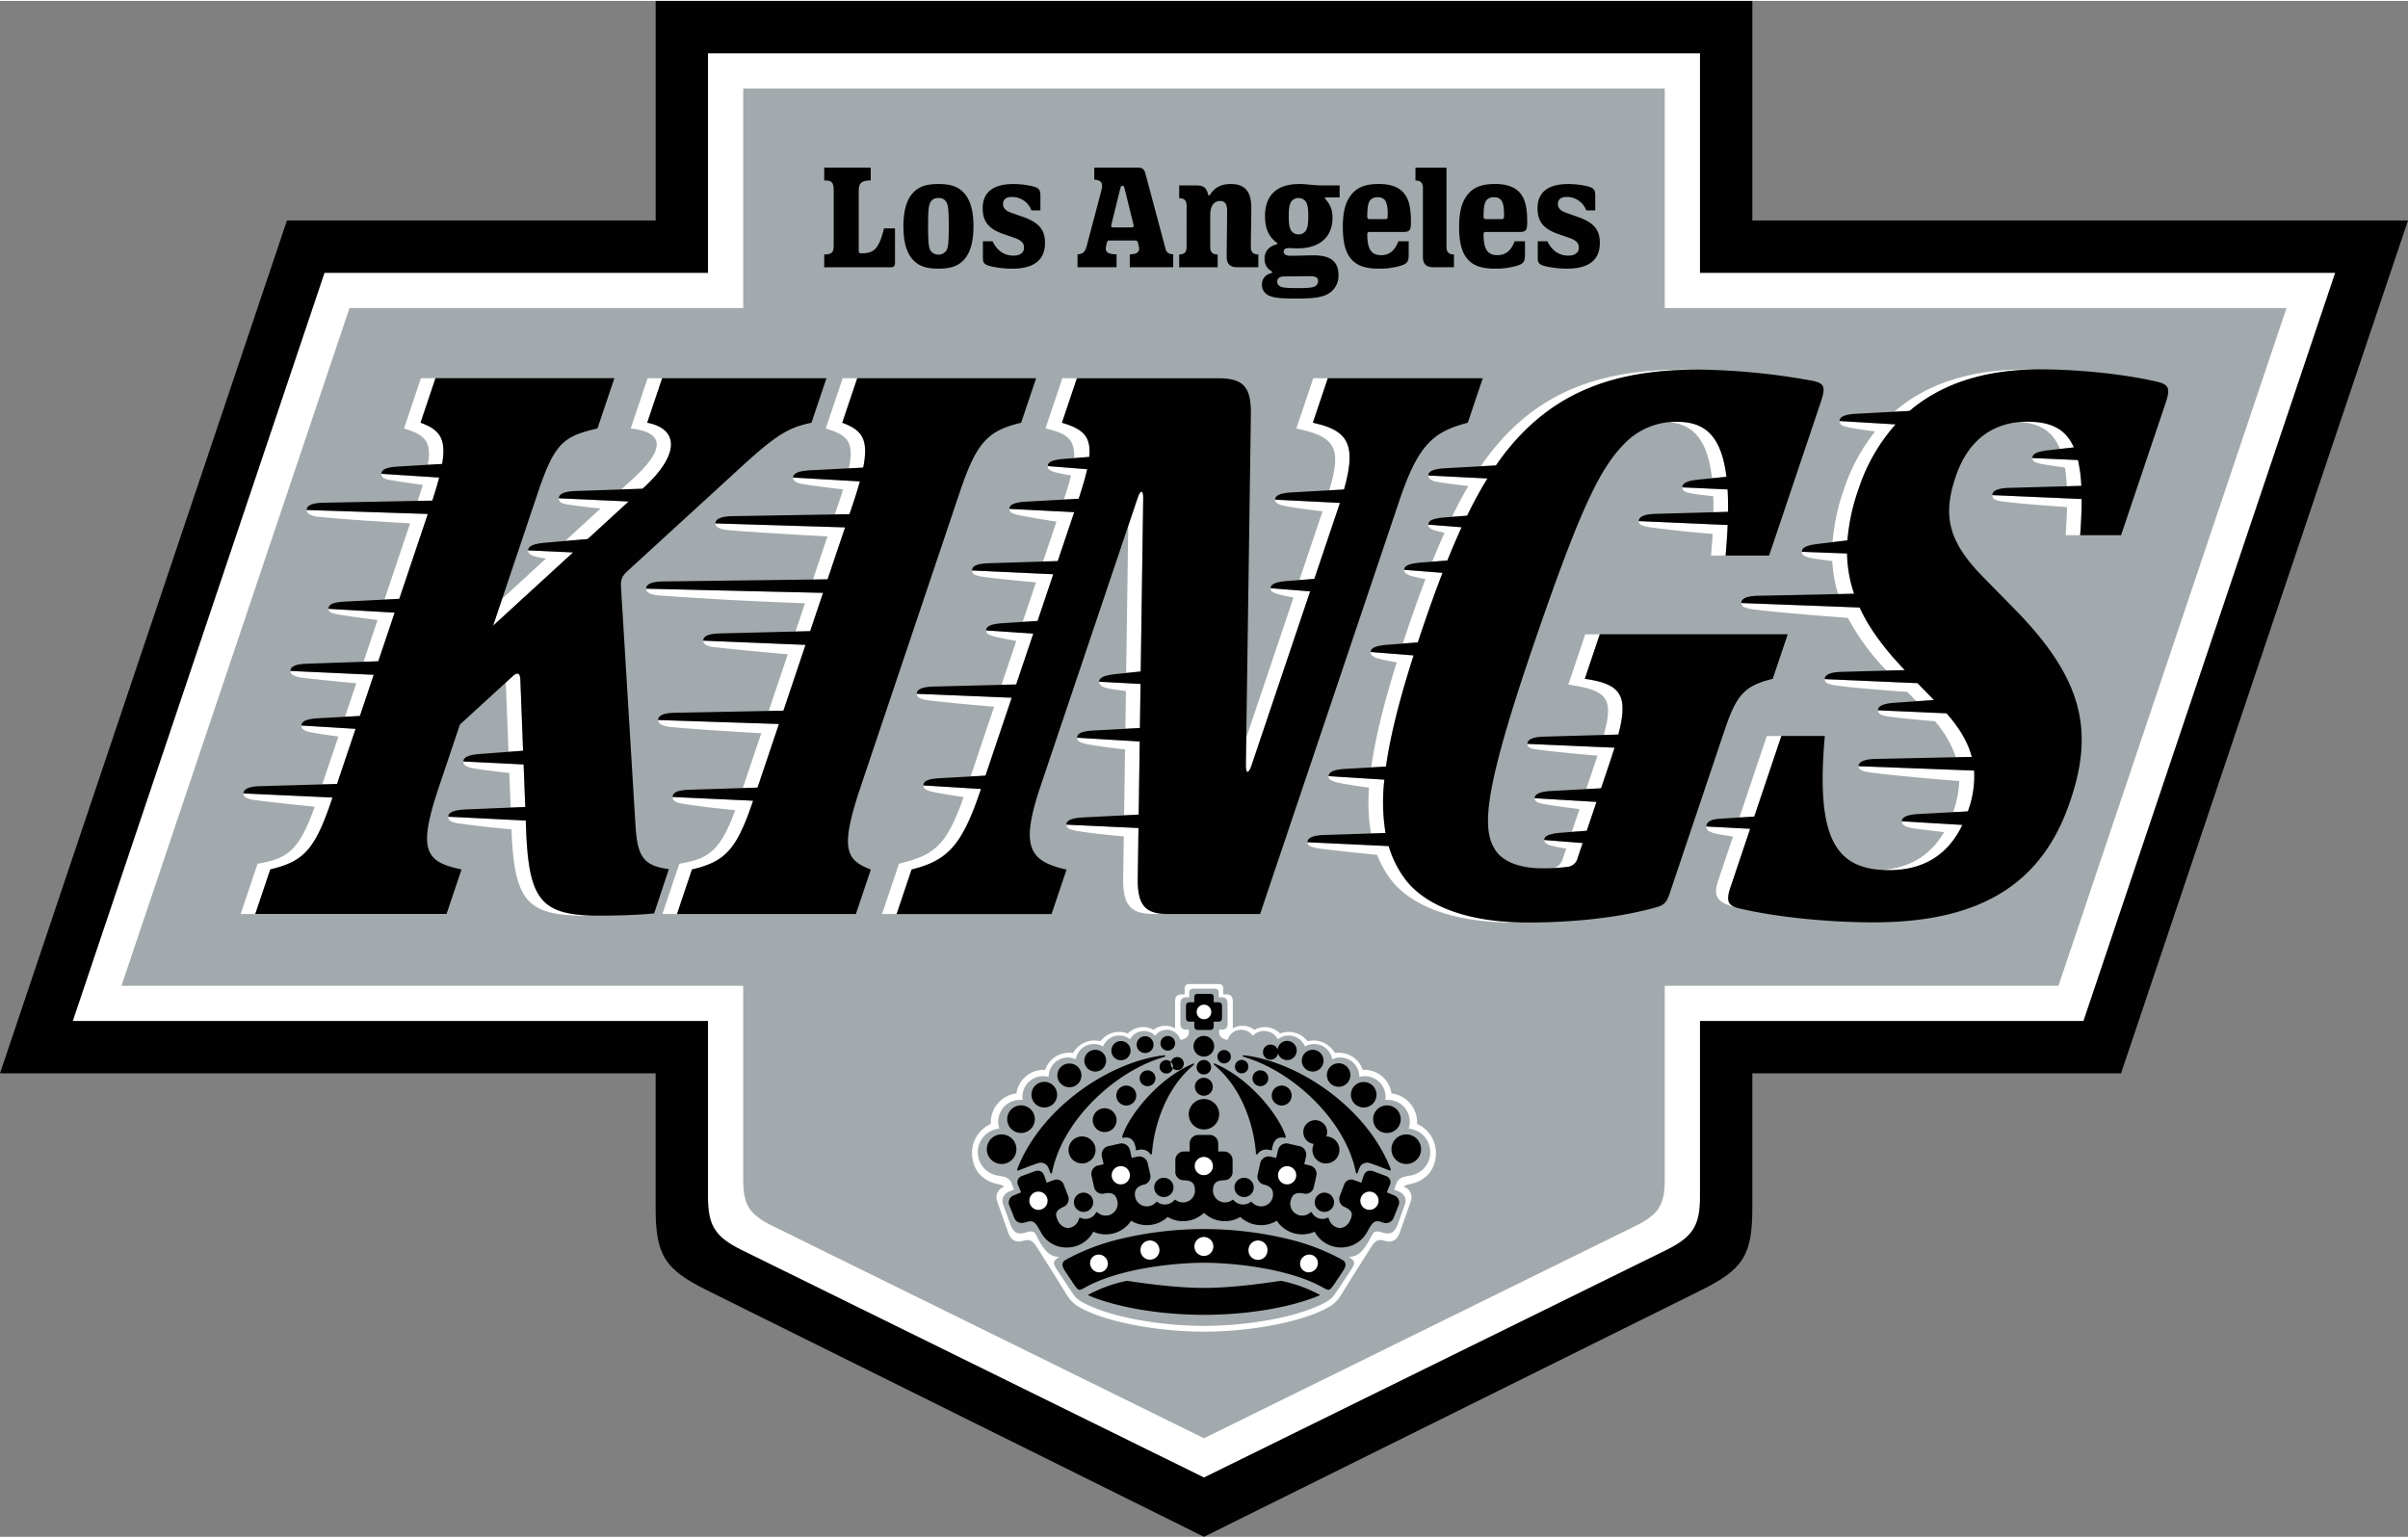 <svg xmlns="http://www.w3.org/2000/svg" width="395.695" height="252.72" viewBox="0 0 960 612.404"><rect x="0" y="0" width="960" height="612.404" fill="#808080" stroke="none"/><path fill="#010101" d="M698.603 427.611v53.452c0 18.829-3.325 24.543-20.498 33.064l-198.117 98.277-198.108-98.277c-17.173-8.513-20.499-14.235-20.499-33.064v-53.451H0L114.4 87.546h146.99V0h437.22v87.545H960L845.6 427.611z"/><path fill="#fff" d="m479.994 588.751 184.4-90.746c10.933-5.382 13.338-10.168 13.338-21.426v-69.845h152.875L930.956 108.43H677.732V20.885H282.257v87.545H129.382L29.032 406.734h253.225v69.845c0 11.258 2.405 16.053 13.338 21.426z"/><path fill="#a2aaad" d="m479.994 573.108 172.283-84.784c9.193-4.523 11.413-8.544 11.413-18.348v-77.277h156.965l90.907-270.235H663.69V34.919H296.298v87.545H139.333L48.425 392.699h247.873v77.277c0 9.803 2.211 13.817 11.413 18.348z"/><path fill="#fff" d="M485.803 392.012a1.626 1.626 0 0 1 1.871 1.77v2.35h1.4c1.794 0 2.42 1.23 2.42 2.8v10.755a7.598 7.598 0 0 1 8.575.603 8.438 8.438 0 0 1 10.269 1.462 9.354 9.354 0 0 1 10.918 3.062 9.764 9.764 0 0 1 10.903 4.693 10.076 10.076 0 0 1 11.119 6.727 10.92 10.92 0 0 1 11.466 9.38 11.624 11.624 0 0 1 10.2 12.178 12.556 12.556 0 0 1 7.508 11.599c0 5.776-3.21 10.686-9.759 12.263-1.46.34-2.405.402-2.984 1.206a4.401 4.401 0 0 1 2.845 5.389c-.301 1.005-4.43 12.627-4.43 12.627-.983 2.93-2.862 4.392-5.854 3.573-2.83-.782-3.781-.394-5.784 2.682-1.53 2.35-2.683 4.269-3.874 6.101-3.517 5.452-6.665 10.779-8.443 13.494a13.176 13.176 0 0 1-4.995 4.383c-9.906 5.53-30.218 9.495-49.185 9.495s-39.28-3.959-49.185-9.495a13.159 13.159 0 0 1-4.995-4.383c-1.778-2.715-4.918-8.034-8.444-13.494-1.19-1.84-2.335-3.75-3.874-6.1-2.003-3.077-2.96-3.465-5.791-2.683-2.985.819-4.864-.642-5.846-3.573 0 0-4.128-11.622-4.43-12.627a4.397 4.397 0 0 1 2.845-5.389c-.58-.804-1.523-.858-2.992-1.206-6.542-1.577-9.758-6.487-9.758-12.263a12.556 12.556 0 0 1 7.508-11.599 11.635 11.635 0 0 1 10.198-12.178 10.928 10.928 0 0 1 11.468-9.38 10.069 10.069 0 0 1 11.118-6.727 9.774 9.774 0 0 1 10.903-4.693 9.349 9.349 0 0 1 10.918-3.062 8.428 8.428 0 0 1 10.269-1.462 7.594 7.594 0 0 1 8.574-.603v-10.755c0-1.57.627-2.8 2.42-2.8h1.4v-2.35a1.626 1.626 0 0 1 1.872-1.77h11.637z"/><path fill="#a2aaad" fill-rule="evenodd" d="M561.603 449.654a8.725 8.725 0 0 0-8.289-11.466c-.34 0-.689.023-1.029.054a7.544 7.544 0 0 0 .101-1.268 8.243 8.243 0 0 0-8.242-8.235 8.09 8.09 0 0 0-2.228.31v-.132a7.603 7.603 0 0 0-7.597-7.609h-.011a7.595 7.595 0 0 0-3.186.696 7.327 7.327 0 0 0-10.887-5.111 6.967 6.967 0 0 0-10.763-2.883 6.274 6.274 0 0 0-10.037-1.377 5.644 5.644 0 0 0-10.036 1.67c-2.606-.526-3.379-1.632-3.379-3.38 0-.687.123-.765.789-.765h.525a1.969 1.969 0 0 0 2.073-1.878v-8.405c0-1.446-.58-2.591-2.227-2.591h-1.284v-1.786a1.498 1.498 0 0 0-1.724-1.632h-8.344a1.499 1.499 0 0 0-1.724 1.632v1.786h-1.283c-1.655 0-2.234 1.153-2.234 2.59v8.406a1.975 1.975 0 0 0 2.079 1.878h.518c.665 0 .797.078.797.766 0 1.747-.774 2.845-3.38 3.379a5.644 5.644 0 0 0-10.036-1.67 6.273 6.273 0 0 0-10.036 1.377 6.957 6.957 0 0 0-10.756 2.884 7.333 7.333 0 0 0-10.895 5.11 7.53 7.53 0 0 0-3.177-.696 7.61 7.61 0 0 0-7.617 7.609v.132a8.236 8.236 0 0 0-10.47 7.925 8.441 8.441 0 0 0 .094 1.268q-.508-.051-1.02-.054a8.733 8.733 0 0 0-8.739 8.73 8.39 8.39 0 0 0 .45 2.736 9.44 9.44 0 0 0-.821 18.69c2.482.441 4.771.626 5.707 3.1.255.673.58 1.477.943 2.506l-1.778.742c-2.56 1.067-3.28 3.24-2.475 5.304l2.637 7.339c.99 2.976 2.536 4.754 5.568 3.92 2.876-.79 3.873-1.044 4.863.796 2.915 5.8 5.165 8.776 9.294 8.738-2.868 1.855-2.768 2.412-.317 6.13l4.925 7.37c1.671 2.583 2.443 3.279 4.237 4.385 9.596 5.551 29.6 9.626 48.83 9.626s39.241-4.075 48.837-9.626c1.786-1.098 2.567-1.802 4.238-4.385l4.917-7.37c2.46-3.71 2.56-4.267-.317-6.13 4.13.038 6.379-2.939 9.301-8.738.983-1.84 1.988-1.585 4.857-.797 3.031.835 4.577-.943 5.574-3.92l2.637-7.338c.805-2.064.078-4.237-2.474-5.304l-1.778-.742c.363-1.029.688-1.833.936-2.506.934-2.474 3.232-2.66 5.713-3.1a9.44 9.44 0 0 0-.819-18.69"/><g fill="#010101"><path d="M476.13 406.997v2.026a1.302 1.302 0 0 0 1.3 1.299h5.141a1.29 1.29 0 0 0 1.291-1.3v-2.025h2.034a1.302 1.302 0 0 0 1.299-1.3v-5.142a1.294 1.294 0 0 0-1.299-1.29h-2.034v-2.034a1.188 1.188 0 0 0-1.29-1.291h-5.143a1.17 1.17 0 0 0-1.3 1.29v2.035h-2.025a1.294 1.294 0 0 0-1.299 1.29v5.142a1.297 1.297 0 0 0 1.299 1.3zM432.552 513.02c13.817-7.708 35.931-9.866 47.445-9.88 11.513.014 33.627 2.156 47.445 9.88 2.413 1.347 2.52 1.33 4.26-1.027l3.874-5.8q1.857-2.892-.386-4.198a86.665 86.665 0 0 0-20.244-7.965 143.405 143.405 0 0 0-69.883 0 87.018 87.018 0 0 0-20.244 7.965q-2.241 1.305-.386 4.199l3.873 5.799c1.733 2.358 1.84 2.38 4.26 1.027"/><path d="M477.722 452.167a3.431 3.431 0 0 0-3.434 3.428v3.184H472a3.424 3.424 0 0 0-3.425 3.423v4.619a3.297 3.297 0 0 0 3.084 3.409c4.393 0 4.733 2.095 4.733 4.423a4.727 4.727 0 0 1-4.733 4.423 4.97 4.97 0 0 1-2.96-.966.353.353 0 0 0-.535.077 4.936 4.936 0 0 1-3.765 1.725 4.88 4.88 0 0 1-3.015-1.03.355.355 0 0 0-.503.094 4.963 4.963 0 0 1-2.652 1.562 4.736 4.736 0 0 1-5.583-3.271c-.518-2.273-.232-4.477 3.65-5.351a3.312 3.312 0 0 0 2.265-4.005l-1.012-4.501a3.422 3.422 0 0 0-4.098-2.59l-2.274.51-.704-3.108a3.424 3.424 0 0 0-4.09-2.59l-4.508 1.013a3.432 3.432 0 0 0-2.59 4.098l.695 3.1-2.234.503a3.433 3.433 0 0 0-2.59 4.098l1.013 4.5a3.312 3.312 0 0 0 3.773 2.652c4.269-.967 5.08 1.006 5.583 3.27a4.776 4.776 0 0 1-7.972 4.2.368.368 0 0 0-.596.054 4.706 4.706 0 0 1-6.116 2.11.409.409 0 0 0-.642.31 5.006 5.006 0 0 1-3.054 3.456c-2.134.843-4.4-.502-5.351-2.566-1.105-2.397-1.476-4.022 2.443-5.684a3.442 3.442 0 0 0 1.585-4.253l-1.653-4.276a3.027 3.027 0 0 0-3.952-2.08l-2.954 1.083-.866-2.528c-.618-2.042-2.087-2.776-4.33-1.88l-4.77 1.779a2.596 2.596 0 0 0-1.384 3.65c.51 1.237.89 2.156 1.16 2.83l-2.846 1.167a3.038 3.038 0 0 0-1.794 4.144l1.918 4.825c.687 1.771 2.458 2.482 4.453 1.826 3.094-1.03 3.828-.302 5.931 3.495a11.42 11.42 0 0 0 10.624 6.525 11.793 11.793 0 0 0 10.5-6.301 12.1 12.1 0 0 0 15.086-4.362 12.112 12.112 0 0 0 14.553-1.515 12.097 12.097 0 0 0 14.49-1.639 12.097 12.097 0 0 0 14.49 1.639 12.096 12.096 0 0 0 14.544 1.516 12.102 12.102 0 0 0 15.086 4.361 11.906 11.906 0 0 0 21.125-.224c2.095-3.797 2.853-4.602 5.93-3.495a3.319 3.319 0 0 0 4.454-1.826l1.91-4.825a3.04 3.04 0 0 0-1.794-4.144l-2.845-1.167c.278-.666.657-1.585 1.16-2.83a2.59 2.59 0 0 0-1.384-3.65l-4.772-1.779c-2.235-.896-3.71-.162-4.322 1.88l-.866 2.528-2.96-1.083a3.008 3.008 0 0 0-3.945 2.08l-1.655 4.276a3.434 3.434 0 0 0 1.578 4.253c3.928 1.662 3.55 3.279 2.451 5.684-.959 2.064-3.224 3.41-5.359 2.566a5.026 5.026 0 0 1-3.054-3.456.403.403 0 0 0-.633-.31 4.714 4.714 0 0 1-6.125-2.11.36.36 0 0 0-.587-.054 4.833 4.833 0 0 1-4.33 1.152 4.776 4.776 0 0 1-3.65-5.351c.518-2.273 1.314-4.238 5.59-3.27a3.31 3.31 0 0 0 3.766-2.653l1.013-4.5a3.427 3.427 0 0 0-2.588-4.098h-.002l-2.235-.502.696-3.101a3.432 3.432 0 0 0-2.59-4.098l-4.508-1.013a3.43 3.43 0 0 0-4.091 2.59l-.696 3.109-2.273-.51a3.418 3.418 0 0 0-4.088 2.58l-.002.009-1.013 4.5a3.302 3.302 0 0 0 2.257 4.006c3.89.874 4.168 3.086 3.658 5.35a4.739 4.739 0 0 1-5.59 3.272 4.97 4.97 0 0 1-2.653-1.562.35.35 0 0 0-.495-.093 4.966 4.966 0 0 1-6.789-.696.355.355 0 0 0-.533-.077 5.047 5.047 0 0 1-2.962.966 4.783 4.783 0 0 1-4.732-4.423c0-2.258.348-4.423 4.732-4.423a3.304 3.304 0 0 0 3.093-3.41v-4.608a3.43 3.43 0 0 0-3.427-3.433h-2.295v-3.178a3.426 3.426 0 0 0-3.418-3.434h-4.538zm2.274 71.726c19.655 0 36.558-3.619 46.347-7.872a56.096 56.096 0 0 0-15.673-5.69c-8.166 1.213-19.973 2.83-30.682 2.83s-22.517-1.609-30.682-2.83a56.045 56.045 0 0 0-15.672 5.69c9.796 4.253 26.7 7.872 46.347 7.872m25.648-94.327a3.151 3.151 0 0 0-6.302.01v.029a3.151 3.151 0 0 0 6.302-.039zm-14.925-8.52a2.676 2.676 0 1 0-2.602 2.602 2.676 2.676 0 0 0 2.602-2.602zm6.989 3.959a2.676 2.676 0 1 0-5.35-.146q-.002.073 0 .146a2.676 2.676 0 0 0 5.35 0zm17.252 11.459a3.974 3.974 0 1 0-3.974 3.974 3.972 3.972 0 0 0 3.974-3.97zm9.393 9.82a4.755 4.755 0 1 0 .001 0z"/><path d="M533.998 458.16a5.385 5.385 0 1 0-5.38 5.382 5.38 5.38 0 0 0 5.38-5.382zm-17.035-39.712a3.826 3.826 0 1 0-7.651.123q0 .051.003.102a3.826 3.826 0 0 0 7.648-.225zm10.697 3.989a4.335 4.335 0 1 0-4.208 4.462 4.33 4.33 0 0 0 4.207-4.45v-.004m10.707 5.837a4.685 4.685 0 1 0 0 .003zm-41.027-12.657zm9.471.534a3.015 3.015 0 1 0 .01.001m41.96 19.924a5.115 5.115 0 0 0-10.229.06v.002a5.113 5.113 0 0 0 5.146 5.08h.003a5.101 5.101 0 0 0 5.08-5.122zm9.658 9.775a5.505 5.505 0 0 0-11.01.07 5.497 5.497 0 0 0 5.528 5.466h.008a5.502 5.502 0 0 0 5.474-5.53zm8.098 11.97a5.895 5.895 0 0 0-5.928-5.862h-.01a5.9 5.9 0 1 0 5.938 5.862zm-59.495.555c.488-3.959 1.988-5.637 5.12-5.072a.389.389 0 0 0 .41-.525c-2.275-7.648-13.408-22.285-27.118-28.54-.88-.403-1.407-.689-1.547-.519-.154.178.256.596.928 1.183 12.937 11.367 15.573 29.074 15.867 34.657a.391.391 0 0 0 .72.186s1.5-2.73 5.62-1.377"/><path d="M497.013 421.392c19.772 6.303 39.76 25.935 43.549 45.854a.371.371 0 0 0 .695.093 16.324 16.324 0 0 1 1.051-2.668 3.383 3.383 0 0 1 4.052-1.175c2.367.796 5.792 2.125 7.54 2.837.34.14.696-.108.556-.463-9.395-24.465-36.257-42.342-57.32-45.296-1.106-.155-1.747-.162-1.778.046-.03.247.317.355 1.655.773zm-44.073 36.992c4.122-1.352 5.621 1.377 5.621 1.377a.39.39 0 0 0 .72-.186c.286-5.582 2.923-23.289 15.866-34.656.673-.595 1.09-1.005.928-1.182-.139-.17-.665.116-1.547.518-13.709 6.255-24.844 20.892-27.117 28.54a.39.39 0 0 0 .41.525c3.132-.565 4.631 1.113 5.12 5.072m10.029-37c1.338-.408 1.693-.524 1.655-.772-.031-.216-.673-.21-1.778-.047-21.063 2.962-47.925 20.839-57.32 45.297-.139.347.217.595.557.463 1.748-.718 5.173-2.041 7.539-2.837a3.394 3.394 0 0 1 4.052 1.175 16.362 16.362 0 0 1 1.052 2.668.368.368 0 0 0 .695-.094c3.789-19.918 23.778-39.55 43.548-45.852zm23.088 22.533a6.07 6.07 0 1 0-6.07 6.07 6.07 6.07 0 0 0 6.07-6.07zm-3.223-18.759a2.89 2.89 0 1 0 0 .021v-.02zm.678 7.796a3.573 3.573 0 1 1 0-.001zm.55-16.145a4.121 4.121 0 1 0-4.122 4.121 4.12 4.12 0 0 0 4.122-4.121zm15.773 56.283a3.843 3.843 0 1 0-3.843 3.843 3.838 3.838 0 0 0 3.843-3.843zm32.005 5.922a3.843 3.843 0 1 0-3.843 3.843 3.838 3.838 0 0 0 3.843-3.843zm-71.686-5.922a3.843 3.843 0 1 0 3.843-3.843 3.84 3.84 0 0 0-3.843 3.843zm-32.013 5.922a3.843 3.843 0 1 0 3.843-3.843 3.838 3.838 0 0 0-3.843 3.843zm18.597-56.639a3.825 3.825 0 0 0 .328-7.643l-.103-.003a3.825 3.825 0 0 0-.225 7.646zm-10.207 4.516a4.324 4.324 0 0 0 4.453-4.191v-.015a4.314 4.314 0 0 0-4.17-4.453l-.036-.001a4.332 4.332 0 1 0-.259 8.66h.004"/><path d="M426.209 433.146a4.727 4.727 0 1 0 .278-9.449 4.727 4.727 0 1 0-.278 9.449zm39.334-14.591a2.915 2.915 0 0 0 .044-5.83h-.014a2.908 2.908 0 0 0-2.93 2.886v.014a2.908 2.908 0 0 0 2.886 2.93zm-9.04.975a3.347 3.347 0 0 0 3.372-3.322v-.01a3.352 3.352 0 1 0-3.374 3.324h.002m-40.207 21.712a5.115 5.115 0 0 0 .072-10.23h-.01a5.11 5.11 0 0 0-5.142 5.078v.01a5.102 5.102 0 0 0 5.062 5.142h.018zm-9.278 10.161a5.502 5.502 0 0 0 5.536-5.468v-.007a5.496 5.496 0 0 0-5.456-5.536h-.011a5.505 5.505 0 0 0-5.544 5.466v.009a5.509 5.509 0 0 0 5.475 5.536zm-7.7 12.364a5.899 5.899 0 1 0-.013 0h.012zm58.168-31.023a3.146 3.146 0 0 0 3.17-3.122v-.008a3.147 3.147 0 0 0-3.123-3.17l-.008-.001a3.147 3.147 0 0 0-3.17 3.124v.007a3.147 3.147 0 0 0 3.124 3.17h.007zm14.467-9.014a2.602 2.602 0 1 1 0-.001zm-6.987 3.958a2.676 2.676 0 1 0-2.675-2.677v.002a2.676 2.676 0 0 0 2.675 2.675zm-15.947 12.758a3.974 3.974 0 1 0-3.974-3.975 3.973 3.973 0 0 0 3.974 3.975zm-8.629 10.593a4.751 4.751 0 1 0-4.756-4.755 4.757 4.757 0 0 0 4.756 4.755zm-9.015 12.511a5.385 5.385 0 1 0-5.382-5.38 5.38 5.38 0 0 0 5.382 5.38z"/></g><path fill="#fff" d="M482.894 403.13a2.904 2.904 0 1 1-2.9-2.9 2.9 2.9 0 0 1 2.9 2.9zm-2.945 89.741a3.773 3.773 0 1 1-3.774 3.773 3.774 3.774 0 0 1 3.774-3.773zm-25.238 5.753a3.78 3.78 0 1 1 7.471-1.157q.013.083.022.167a3.77 3.77 0 0 1-3.238 4.236l-.009.001a3.774 3.774 0 0 1-4.244-3.236l-.002-.012zm-19.911 5.898a3.437 3.437 0 0 1 2.112-4.469 3.648 3.648 0 0 1 4.539 2.266 3.438 3.438 0 0 1-2.112 4.47 3.66 3.66 0 0 1-4.539-2.266zm62.978-6.889a3.78 3.78 0 1 1 7.493.99 3.78 3.78 0 1 1-7.493-.99zm20.755 4.679a3.666 3.666 0 0 1 4.539-2.266 3.43 3.43 0 0 1 2.11 4.47 3.654 3.654 0 0 1-4.538 2.265 3.435 3.435 0 0 1-2.11-4.47zm-38.6-41.367a3.63 3.63 0 1 1-3.634 3.633 3.635 3.635 0 0 1 3.634-3.633zm33.211 3.679a3.63 3.63 0 1 1-3.634 3.634 3.634 3.634 0 0 1 3.634-3.634zm32.83 10.153a3.63 3.63 0 1 1-3.635 3.634 3.635 3.635 0 0 1 3.635-3.634zm-95.508-6.525a3.635 3.635 0 1 1 0-.001zm-32.825 10.16a3.635 3.635 0 1 1 0-.001z"/><path fill="#010101" d="M374.133 73.008c-4.624 0-7.075.959-8.954 2.42-3.317 2.63-5.01 7.222-5.01 14.46s1.692 11.83 5.01 14.459c1.879 1.47 4.33 2.42 8.954 2.42s7.075-.959 8.946-2.42c3.317-2.629 5.011-7.222 5.011-14.46s-1.694-11.83-5.01-14.459c-1.88-1.469-4.33-2.42-8.947-2.42zm0 5.59a3.352 3.352 0 0 1 3.04 1.446c.788 1.214 1.073 2.884 1.073 9.843s-.278 8.637-1.074 9.843a3.925 3.925 0 0 1-6.086 0c-.788-1.213-1.075-2.884-1.075-9.843s.279-8.636 1.075-9.843a3.37 3.37 0 0 1 3.047-1.446zm-17.32 12.078v13.81c0 1.214-.45 1.716-1.709 1.716H328.59V101.1c3.155 0 3.78-.967 3.78-3.743V75.792c0-3.356-.594-4.199-3.78-4.199V66.49h18.542v5.103c-4.044 0-4.779 1.361-4.779 4.315v23.691c0 .743.248 1.044 1.067 1.044 5.12 0 6.967-1.817 9.024-9.959h4.36zm107.803 7.98-7.957-29.761c-.48-1.779-1.152-2.413-3.139-2.413h-17.259v4.794c2.893.17 3.612 1.377 2.792 4.454l-5.807 21.96c-.649 2.428-1.46 3.224-3.665 3.34v5.165h15.565v-5.165c-3.812 0-4.725-1.106-4.144-3.425l.285-1.191a.995.995 0 0 1 1.16-.881h10.068c.765 0 1.005.278 1.152.88l.317 1.269c.549 2.227-.324 3.348-3.58 3.348v5.165h17.328v-5.165c-1.887-.092-2.706-.727-3.131-2.373m-13.594-8.344h-7.051c-.875 0-1.091-.287-.875-1.16l3.612-14.614c.147-.58.402-.835.788-.835.387 0 .65.255.789.835l3.61 14.614c.218.882 0 1.16-.88 1.16m95.284-10.872c-.827.998-1.19 2.815-1.19 6.58 0 .727.263.99.965.99h6.202c.704 0 .936-.263.966-.99.132-3.185-.285-5.582-1.105-6.58a3.31 3.31 0 0 0-2.86-1.136 3.575 3.575 0 0 0-2.978 1.136zm4.322 21.937c3.264 0 5.437-1.74 6.882-5.536h4.114v5.543c0 2.56-.665 3.38-2.838 4.098a29.18 29.18 0 0 1-9.117 1.276c-4.902 0-8.064-1.02-10.291-3.123-2.769-2.614-4.006-6.828-4.006-13.586s1.37-10.794 4.168-13.678c2.026-2.088 4.956-3.38 10.222-3.38 4.593 0 7.717 1.238 9.658 3.325 2.304 2.475 3.1 6.086 3.1 11.862 0 3.301-.518 3.943-2.984 3.943h-13.446c-.711 0-.966.271-.966.99 0 6.263 1.87 8.258 5.512 8.258m42.033-21.929c-.827.998-1.191 2.815-1.191 6.58 0 .727.263.99.967.99h6.2c.712 0 .936-.263.967-.99.132-3.185-.294-5.582-1.106-6.58a3.333 3.333 0 0 0-2.868-1.136 3.584 3.584 0 0 0-2.977 1.136m4.323 21.937c3.263 0 5.443-1.74 6.881-5.536h4.121v5.543c0 2.56-.664 3.38-2.845 4.098a29.119 29.119 0 0 1-9.108 1.276c-4.91 0-8.073-1.02-10.292-3.123-2.768-2.614-4.013-6.828-4.013-13.586s1.368-10.794 4.175-13.678c2.026-2.088 4.949-3.38 10.223-3.38 4.585 0 7.708 1.238 9.649 3.325 2.304 2.475 3.1 6.086 3.1 11.862 0 3.301-.518 3.943-2.984 3.943h-13.446c-.712 0-.967.271-.967.99 0 6.263 1.871 8.258 5.513 8.258m-20.281-3.255c0 2.049.911 2.977 2.96 2.977v5.103h-8.203c-2.915 0-4.176-1.361-4.176-4.199V74.593c0-2.041-.904-2.977-2.96-2.977v-5.103h12.37v31.602zM414.782 83.532h-3.573a8.23 8.23 0 0 0-7.801-5.359c-2.514 0-3.519 1.168-3.519 2.722 0 1.755 1.02 2.791 3.41 3.634l4.376 1.532c6.495 2.272 8.939 5.102 8.939 10.438 0 6.967-4.647 10.268-13.083 10.268a39.542 39.542 0 0 1-8.343-.904c-2.845-.681-3.332-1.415-3.332-3.434v-6.58h3.835c1.817 3.626 4.492 5.707 8.381 5.707 2.838 0 4.176-1.307 4.176-3.209s-1.222-2.962-3.897-3.89l-4.26-1.477c-5.908-2.049-8.321-4.956-8.321-10.322 0-6.008 3.773-9.642 12.248-9.642a33.556 33.556 0 0 1 7.43.85c2.831.658 3.334 1.485 3.334 3.851zm221.189 0h-3.565a8.229 8.229 0 0 0-7.802-5.359c-2.52 0-3.518 1.168-3.518 2.722 0 1.755 1.021 2.791 3.41 3.634l4.377 1.532c6.495 2.272 8.938 5.102 8.938 10.438 0 6.967-4.647 10.268-13.083 10.268a39.597 39.597 0 0 1-8.35-.904c-2.846-.681-3.325-1.415-3.325-3.434v-6.58h3.835c1.817 3.626 4.492 5.707 8.382 5.707 2.837 0 4.167-1.307 4.167-3.209s-1.214-2.962-3.889-3.89l-4.26-1.477c-5.916-2.049-8.32-4.956-8.32-10.322 0-6.008 3.78-9.642 12.255-9.642a33.562 33.562 0 0 1 7.423.85c2.83.658 3.333 1.485 3.333 3.851v5.823zm-134.31 17.56v5.103h-8.436c-2.915 0-4.176-1.361-4.176-4.199 0-5.597.164-11.845.164-18.17 0-2.892-.921-4.037-2.77-4.037-2.403 0-3.95 1.817-3.95 5.614v12.712c0 2.05.904 2.977 2.961 2.977v5.103h-15.349v-5.103c2.058 0 2.962-.928 2.962-2.977V81.661c0-2.042-.904-2.977-2.962-2.977V73.58h6.805c2.954 0 4.083.944 4.733 3.588.123.518.463.565.765.1 1.794-2.79 4.284-4.26 8.29-4.26 5.62 0 8.149 3.023 8.149 9.325s-.162 10.183-.162 15.782c0 2.05.911 2.977 2.96 2.977m16.037-8.026a3.132 3.132 0 0 0 2.49-.951c1.021-1.045 1.4-2.629 1.4-6.286s-.379-5.235-1.4-6.28a3.738 3.738 0 0 0-4.98 0c-1.02 1.045-1.398 2.63-1.398 6.28s.378 5.241 1.398 6.286a3.134 3.134 0 0 0 2.49.95zm.178 21.441c4.67 0 6-.324 6.774-.967a2.23 2.23 0 0 0 .835-1.809c0-1.391-.92-1.964-2.954-1.964-3.556 0-7.036.093-10.369.093-2.026 0-2.954.765-2.954 2.072a2.015 2.015 0 0 0 .851 1.701c.796.58 1.856.866 6.897.866h.904l.017.008zm10.578-35.421a10.08 10.08 0 0 1 2.776 7.538c0 7.091-4.678 12.033-13.81 12.033-1.925 0-2.196-.093-3.696-.093-1.369 0-1.933.587-1.933 1.345 0 .966.642 1.708 2.791 1.708 3.333 0 5.792-.162 9.356-.162 7.013 0 9.689 2.915 9.689 7.802a8.202 8.202 0 0 1-2.76 6.564c-2.258 1.934-5.189 2.854-13.308 2.854h-1.948c-6.898 0-9.232-.657-10.748-1.833a4.48 4.48 0 0 1-1.756-3.765c0-2.174 1.269-3.905 3.86-4.6.409-.117.347-.441 0-.658a5.501 5.501 0 0 1-2.8-5.034c0-2.722 1.57-4.895 4.732-5.69.441-.11.448-.45.109-.704-3.179-2.36-4.671-5.645-4.671-10.562 0-8.19 4.57-12.82 13.67-12.82 3.279 0 5.344.571 9.635.571h6.449v4.779h-5.359c-.533 0-.673.34-.278.727z"/><path fill="#fff" d="M718.374 219.682c0 1.036.58 2.05 4.91 2.682 2.095.31 4.585.65 7.197.99a54.627 54.627 0 0 0 2.336 13.183l6.348-.139a52.229 52.229 0 0 1-2.798-16.043l-18.001-.673h.008zm-52.788-51.699c9.379.905 15.17 6.843 16.934 22.346l5.745-.58c-2.011-16.508-8.707-21.912-19.579-21.912-1.06 0-2.087.046-3.1.14m44.597 125.13h-5.806l-10.926 32.507 5.93-.371zm43.597-7.647c3.882.526 10.632 1.19 17.66 1.778a42.864 42.864 0 0 1 8.305 14.359l6.364-.14c-1.508-5.706-4.756-11.358-10.068-17.366l-27.349-1.213c0 1.19.75 1.994 5.089 2.59m7.514-121.953c12.357-10.539 28.957-16.153 49.827-16.532-1.206-.023-2.397-.03-3.564-.03-22.146 0-39.597 5.768-52.417 16.895zm47.035 4.276c-.967 0-1.919.046-2.854.116 7.794.595 12.921 3.71 15.774 10.747l5.544-.626c-3.271-7.423-9.24-10.237-18.465-10.237zm-114.113 72.312c0 1.09.804 2.018 5.165 2.56 7.902.974 22.81 2.272 37.331 3.347a92.72 92.72 0 0 0 15.449 21.04l7.222-.209c-8.095-8.443-14.15-16.547-18.008-24.952zm33.249 30.334c0 1.19.851 2.056 5.196 2.613 6.975.897 18.086 1.825 27.712 2.46l3.674 3.765 6.974-.487-6.573-6.727-36.99-1.617zm-334.581 38.451 10.461-31.067-37.841-1.563c0 1.253.82 2.165 5.165 2.684 6.217.727 15.92 1.67 25.648 2.498l-9.348 27.773 5.915-.332zM302 313.675l8.536-25.37-48.164-1.576c0 1.252 1.283 2.458 5.444 2.837 8.266.75 22.253 1.686 35.676 2.436l-7.353 21.859 5.869-.186zm209.498-76.634c1.275.271 2.69.564 4.175.866l-18.828 55.897-.155 10.694c-.061 3.795 1.052 3.865 2.312.116l23.306-69.197-15.744-1.252c0 1.183.658 1.956 4.933 2.869m1.987-35.415c2.846.51 8.374 1.276 13.764 1.91l-9.217 27.388 5.954-.464 9.665-28.703c.186-.541.355-1.066.534-1.593l-25.827-1.299c0 1.153.82 1.988 5.127 2.761zm82.896-16.407a95.57 95.57 0 0 1 11.073-13.454c15.99-15.967 36.241-24.241 66.807-24.713q-1.523-.04-3.047-.047c-32.135 0-53.082 8.313-69.567 24.76a95.509 95.509 0 0 0-11.304 13.787l6.03-.333zm-66.427 9.928 5.87-.325c5.172-18.302 1.392-23.622-12.426-26.622l5.97-17.746h-5.808l-6.742 20.035c15.387 3.34 18.294 7.276 13.13 24.658m208.563-24.813c2.467.417 5.63.896 9.054 1.345a74.514 74.514 0 0 0-12.325 22.717 83.84 83.84 0 0 0-4.663 21.457l5.954-.719a81.267 81.267 0 0 1 4.515-20.738 72.811 72.811 0 0 1 14.685-25.508l-22.34-1.339c0 1.347.805 2.058 5.12 2.785zm-170.125 76.062q3.17-9.237 6.687-18.35l-15.301-1.212c0 .974.664 1.785 2.722 2.38 1.585.457 3.556.913 5.799 1.354q-2.978 7.866-5.715 15.82-1.696 4.91-3.316 9.844l5.953-.457q1.552-4.705 3.17-9.387m14.304-36.512-13.285-1.052c0 1.145.812 1.802 3.225 2.467a60.8 60.8 0 0 0 3.255.805q-2.551 5.7-4.872 11.498l6-.464c1.903-4.725 3.79-9.156 5.677-13.254zm10.298-19.454-23.583-1.19c0 1.097 1.113 2.103 3.194 2.467 3.364.58 7.995 1.213 12.781 1.723-2.196 3.75-4.353 7.842-6.51 12.295l6.015-.464c2.675-5.49 5.367-10.4 8.103-14.83zM134.339 312.252l7.392-21.99-21.574-1.323c0 1.122.534 2.205 4.857 2.907 2.814.457 6.208.967 9.89 1.455l-6.434 19.114 5.86-.163h.008zm429.189-51.296-17.104-1.353c0 1.19.658 2.15 4.957 3.085 1.477.325 3.356.688 5.451 1.067-5.203 16.602-8.56 30.319-10.16 41.855l5.838-.34c1.716-12.117 5.35-26.623 11.01-44.314m235.447-61.271c5.823.673 15.326 1.516 25.1 2.134q-.14 5.616-.566 11.22h5.808c.401-5.366.603-10.16.595-14.42l-35.615-1.562c0 1.492 1.098 2.21 4.67 2.628M631.98 252.544l-6.735 20.035c14.916 2.405 18.41 4.623 14.143 20.112l5.799-.156c4.23-16.13.627-20.158-13.369-22.237l5.969-17.746h-5.806v-.008zm196.463-69.466-18.179-.797c0 1.122.75 1.917 5.072 2.613 1.917.31 4.733.727 7.887 1.16a66.995 66.995 0 0 1 .757 7.477l5.8-.162a58.87 58.87 0 0 0-1.337-10.29zM551.882 310.505l-22.238-1.408c0 1.153.773 2.08 5.073 2.885 2.59.48 6.641 1.114 11.087 1.725a72.194 72.194 0 0 0 .782 18.248l5.768-.186a76.583 76.583 0 0 1-.464-21.264M688.904 203.73c.038-3.24-.031-6.2-.186-8.938l-18.03-.82c0 1.199 1.035 2.019 4.12 2.498 2.196.34 5.166.719 8.227 1.036.07 1.987.07 4.145.04 6.386zm98.133 103.179-46.07-1.748c0 1.122.828 2.018 5.189 2.56 8.629 1.067 23.042 2.443 34.934 3.332a41.123 41.123 0 0 1-2.466 12.442l5.923-.325a40.383 40.383 0 0 0 2.49-16.27m-144.987-4.096q.846-2.511 1.631-5.042l-34.75-1.523c0 1.183.944 1.879 3.674 2.227 6.333.827 15.603 1.777 24.271 2.458-.208.611-.402 1.23-.626 1.88l-3.858 11.466 5.915-.316 3.75-11.15zm108.126 43.703q1.506.094 3.015.093c13.3 0 23.282-5.753 29.174-18.025l-24.165-1.453c0 1.16.85 2.288 5.197 2.876 3.479.464 7.46.96 11.668 1.423-5.552 9.51-14.012 14.374-24.882 15.078m-113.715-27.11-24.642-1.476c0 1.12.896 1.847 3.873 2.35 4.113.688 8.822 1.36 13.996 1.987l-3.055 9.085 5.954-.463 3.866-11.49zm51.472-98.246c.395-4.391.657-8.428.813-12.178l-35.438-1.547c0 1.152.805 1.987 5.158 2.56 6.526.865 14.552 1.747 24.303 2.56q-.252 4.307-.643 8.605zm-68.51 124.614c1.903-.086 3.751-.217 5.49-.464a4.614 4.614 0 0 0 4.03-3.542l2.009-5.97-15.333-1.214c0 .974.951 1.771 3.023 2.304a57.22 57.22 0 0 0 5.768 1.107l-1.267 3.773c-.704 2.072-1.5 3.302-3.712 4.012m-163.67-147.299c.063-3.71-1.082-3.696-2.273-.123l-3.688 10.933-.842 58.688 5.814-.603.99-68.887v-.008zm-285.21-13.477 5.707-.341c1.794-10.484-1.299-13.74-8.622-16.446l5.97-17.746h-5.808l-6.734 20.035c8.165 2.474 11.212 4.98 9.48 14.505m-43.371 20.715c9.008.927 22.308 1.825 36.318 2.59l-10.237 30.435 5.907-.302 11.382-33.837-48.31-1.592c0 1.299 1.415 2.342 4.933 2.714m301.025-23.435 6.055-.465c.82-8.227-2.551-11.18-10.887-13.624l5.97-17.746h-5.808l-6.735 20.035c8.213 1.832 11.909 4.198 11.405 11.806m-307.451 87.623c5.08.595 13.176 1.414 21.295 2.18l-4.493 13.37 5.916-.334 5.512-16.407-33.224-1.54c-.032 1.277 1.476 2.313 4.986 2.723m131.549-79.311-4.585 4.207 8.482-.286.301-.279c15.117-13.856 13.733-23.707 1.532-26.034l5.969-17.746h-5.807l-6.735 20.042c13.47 1.508 13.895 8.15.843 20.105m83.655-40.154-6.735 20.035c8.552 2.59 11.49 5.203 9.202 15.89l5.714-.287c2.335-11.629-.704-15.055-8.343-17.884l5.96-17.746h-5.805l.008-.008zm-180.27 40.618c3.395.587 7.763 1.229 12.89 1.894q-.983 3.232-2.064 6.434l5.837-.109c1.137-3.472 2.041-6.51 2.738-9.209l-23.004-1.484c0 1.299.905 2.026 3.595 2.482m403.972 158.364a42.046 42.046 0 0 1-6.032-12.441l-32.39-1.54c0 1.107.834 1.98 5.165 2.56 4.894.65 14.567 1.71 22.617 2.46a41.66 41.66 0 0 0 4.832 8.968c8.011 11.297 25.23 18.025 49.332 18.025 1.322 0 2.644-.016 3.96-.032-23.12-.34-39.675-6.989-47.484-17.985m-427.531-30.565.41-1.23-35.468-1.64c0 1.268.89 2.18 5.513 2.76 5.768.72 13.54 1.594 22.902 2.514-6.255 17.7-10.994 20.76-22.778 22.74l-6.743 20.042h5.807l5.97-17.745c13.12-3.147 17.698-7.562 24.379-27.434m321.499 30.659.278-19.779-28.732-1.338c0 1.238.835 2.026 5.165 2.684 4.94.75 11.142 1.469 17.715 2.01l-.232 16.423c-.21 10.926 2.852 14.506 12.062 14.506h5.807c-9.21 0-12.272-3.588-12.063-14.506zm236.283 3.936 7.856-23.368-17.452-.927c0 1.407.727 2.266 5.019 3.085 1.708.325 3.61.642 5.582.935l-5.9 17.56c-2.134 6.295-.58 8.924 8.181 11.02-4.33-1.037-5.072-3.04-3.286-8.313m-299.061-38.468.278-.82-22.964-1.406c0 1.214.603 1.987 4.902 2.83 3.533.688 7.245 1.275 11.142 1.832-6.983 19.896-11.993 23.166-25.78 26.583l-6.742 20.035h5.807l5.97-17.738c14.158-3.58 19.949-9.24 27.387-31.307m-181.012 17.327-.216-5.528-30.89-1.524c0 1.198.919 2.165 3.657 2.567 6.054.882 13.492 1.755 21.564 2.474l.078 2.01c1.26 26.747 6.503 32.392 29.267 32.392 1.183 0 2.359-.016 3.525-.023-20.837-.395-25.772-6.55-26.985-32.376m66.057 13.981c13.121-3.148 17.7-7.563 24.38-27.42l-32.081-1.485c0 1.238 1.027 2.165 3.363 2.568 5.907.99 13.74 1.964 21.596 2.668-6.015 16.524-10.817 19.446-22.292 21.38l-6.742 20.041h5.806l5.97-17.745v-.008zm178.847-73.998-16.508-.874c0 1.183.835 2.312 5.165 2.961 1.522.225 3.41.495 5.498.765l-.217 15.033 5.807-.31zm-204.086-72.715-27.83-1.284c0 1.23.705 2.018 3.194 2.412 3.759.596 8.576 1.2 13.454 1.64l-14.142 12.982 8.993-.78 16.33-14.97zm142.043 30.125c5.39.68 12.611 1.446 20.352 2.11l-5.305 15.759 5.938-.38 6.263-18.626-32.398-1.508c0 1.214.72 2.088 5.142 2.645m14.815-24.427c3.711.704 8.444 1.508 13.702 2.335l-5.35 15.89 5.868-.186 6.572-19.5-25.841-1.3c0 1.246.742 1.973 5.057 2.768m22.562-6.826c1.523-4.64 2.652-8.52 3.379-11.777l-15.697-1.244c0 1.267.673 2.072 4.965 2.938 1.337.27 2.776.54 4.298.827-.672 2.73-1.638 5.916-2.852 9.581zM207.417 270.56c-.1-2.614-1.214-2.962-3.054-1.276l-2.705 2.475 1.067 27.666 5.79-.441-1.097-28.432v.008zm1.314 33.899-24.016-1.175c0 1.275.936 2.234 4.771 2.837 3.178.503 7.825 1.122 13.57 1.717l.534 13.818 5.791-.24-.657-16.958h.008zm1.825-85.365c0 1.152.719 2.195 5.034 2.914.61.093 1.33.217 2.087.325l-17.483 16.045-3.618 10.755 31.872-29.204-17.9-.828zm117.561 16.934-70.54-1.663c0 1.338 1.391 2.412 5.443 2.715 18.55 1.345 36.566 2.327 57.907 3.093l-3.79 11.266 5.855-.148 5.134-15.263zm-7.87-43.347c4.894.773 10.547 1.5 15.882 2.087-.472 1.524-.997 3.14-1.592 4.887l-1.71 5.089 5.831-.101 1.09-3.232c1.253-3.712 2.258-6.952 3.047-9.828l-26.599-1.53c0 1.29 1.26 2.195 4.044 2.636m133.721 131.733.417-29.15-24.951-1.5c0 1.215.842 2.096 5.18 2.815q6.93 1.135 13.918 1.871l-.38 26.267 5.816-.294zm-48.836-51.883 6.827-20.274-18.797-1.276c0 1.214.673 1.903 4.957 2.839 2.01.44 4.414.911 7.043 1.398l-5.876 17.453 5.853-.148-.007.009zm-68.224-62.615-51.682-1.585c0 1.492 1.925 2.436 5.443 2.714 10.446.812 23.993 1.663 39.226 2.475l-5.776 17.188 5.83-.077 6.967-20.715h-.007zm-186.099 53.398 6.518-19.392-26.36-1.515c0 1.067.983 1.755 3.58 2.189 3.866.641 9.867 1.507 15.99 2.258l-5.605 16.662 5.877-.201zm161.512 19.68 8.822-26.229-40.796-1.685c-.03 1.168 1.145 2.211 4.098 2.544 8.181.935 19.772 2.05 29.631 2.876l-7.601 22.602 5.837-.108z"/><path fill="#010101" d="m863.408 160.212-17.8 52.828h-16.307c.402-5.374.604-10.161.596-14.429l-35.615-1.555c0-1.329 1.276-2.736 6.658-2.89l28.826-.805a58.913 58.913 0 0 0-1.338-10.292l-18.179-.797c0-1.391 1.168-2.52 6.55-3.123l9.982-1.13c-3.271-7.43-9.233-10.237-18.457-10.237-13.81 0-23.49 7.4-28.347 21.078-5.815 16.37-3.224 26.73 10.632 40.834l12.519 12.767c27.79 28.339 32.166 49.401 21.31 79.116-10.896 29.792-34.13 45.829-77.408 45.829-18.387 0-39.017-2.08-53.879-5.62-4.33-1.03-5.064-3.04-3.278-8.313l7.856-23.367-17.452-.927c0-1.292.858-2.676 4.84-3.055l14.251-.897 10.81-32.135h17.32c-3.665 41.174 4.33 53.492 25.68 53.492 13.291 0 23.28-5.753 29.165-18.024l-24.163-1.454c0-1.275 1.299-2.598 6.658-2.892l19.694-1.06a40.352 40.352 0 0 0 2.497-16.268l-46.07-1.748c0-1.29 1.33-2.752 6.658-2.89l38.484-.82c-1.516-5.707-4.755-11.36-10.067-17.375l-27.342-1.206c0-1.362 1.26-2.621 6.611-2.992l15.72-1.098-6.573-6.727-36.99-1.617c0-1.307 1.276-2.737 6.657-2.884l25.261-.71c-8.095-8.452-14.15-16.556-18.008-24.954l-47.159-1.786c0-1.46 1.33-2.76 6.658-2.892l38.305-.819a52.514 52.514 0 0 1-2.8-16.044l-18-.673c0-1.384 1.152-2.529 6.526-3.162l11.622-1.393a80.94 80.94 0 0 1 4.523-20.738 72.63 72.63 0 0 1 14.684-25.508l-22.338-1.337c0-1.4 1.298-2.6 6.657-2.892l21.248-1.145c12.789-10.91 30.14-16.563 52.07-16.563 15.146 0 33.426 1.857 46.578 4.926 4.686 1.09 5.39 2.62 3.464 8.343m-156.663 110.1 5.97-17.738h-74.926l-5.962 17.738c13.995 2.087 17.606 6.116 13.369 22.237l-29.607.836c-5.382.154-6.658 1.53-6.658 2.891l34.749 1.516q-.779 2.533-1.63 5.042l-3.75 11.15-19.819 1.066c-5.35.287-6.65 1.609-6.65 2.893l24.643 1.476-3.866 11.49-10.322.796c-5.39.418-6.65 1.585-6.65 2.892l15.332 1.214-2.01 5.962a4.607 4.607 0 0 1-4.028 3.542 72.737 72.737 0 0 1-10.23.564c-8.05 0-15.318-2.274-18.573-7.291-5.467-8.429-4.786-23.506 16.045-84.09 18.534-54.01 26.22-68.8 35.893-78.373a28.31 28.31 0 0 1 20.638-8.258c10.871 0 17.567 5.397 19.585 21.913l-11.026 1.106c-5.39.541-6.557 1.716-6.557 3.108l18.032.828c.162 2.721.223 5.69.185 8.93l-28.942.812c-5.382.155-6.658 1.585-6.658 2.892l35.446 1.547q-.26 6.097-.813 12.177h17.344l20.646-61.332c2.064-6.139 1.305-7.461-3.79-8.42a267.977 267.977 0 0 0-45.11-4.393c-32.135 0-53.09 8.313-69.567 24.76a95.114 95.114 0 0 0-11.073 13.454l-20.32 1.121c-5.366.293-6.658 1.57-6.658 2.892l23.584 1.19c-2.737 4.431-5.428 9.34-8.104 14.83l-8.822.69c-5.39.409-6.65 1.484-6.65 2.883l13.277 1.052c-1.887 4.098-3.773 8.528-5.676 13.253l-10.577.82c-5.39.417-6.658 1.616-6.658 2.891l15.294 1.215q-3.508 9.112-6.68 18.348-1.617 4.683-3.17 9.387l-12.133.935c-5.397.418-6.657 1.578-6.657 2.893l17.111 1.353c-5.66 17.698-9.31 32.197-11.01 44.313l-16.215.936c-5.358.293-6.65 1.592-6.65 2.892l22.23 1.407a76.543 76.543 0 0 0 .464 21.264l-24.48.789c-5.39.17-6.657 1.554-6.657 2.892l32.39 1.538a41.988 41.988 0 0 0 6.03 12.441c8.011 11.297 25.232 18.024 49.326 18.024 19.152 0 37.555-2.103 51.674-6.178 2.714-.78 3.804-1.91 4.894-5.134l22.03-65.493c4.74-14.072 7.902-17.582 19.192-20.366M585.17 168.192l5.97-17.745h-61.774l-5.968 17.745c13.809 3 17.598 8.32 12.425 26.623l-20.807 1.151c-5.359.295-6.65 1.54-6.65 2.892l25.826 1.307c-.17.526-.34 1.044-.534 1.593l-9.666 28.695-10.763.843c-5.397.41-6.658 1.56-6.658 2.89l15.752 1.246-23.314 69.196c-1.26 3.758-2.373 3.68-2.31-.116l1.994-139.367c.147-10.948-2.645-14.683-13.014-14.683h-56.345l-5.969 17.746c8.336 2.443 11.707 5.389 10.887 13.616l-9.866.766c-5.39.417-6.658 1.484-6.658 2.892l15.704 1.244c-.719 3.255-1.864 7.138-3.386 11.776l-20.978 1.16c-5.366.295-6.658 1.509-6.658 2.885l25.85 1.306-6.573 19.502-27.52.858c-5.388.17-6.649 1.438-6.649 2.892l32.398 1.5-6.27 18.635-13.841.873c-5.367.34-6.658 1.515-6.658 2.892l18.797 1.276-6.827 20.273-32.963.836c-5.327.139-6.657 1.477-6.657 2.892l37.841 1.562-10.461 31.068-18.349 1.02c-5.367.294-6.402 1.555-6.402 2.892l22.964 1.4-.278.82c-7.438 22.076-13.223 27.728-27.388 31.308l-5.961 17.745h61.772l5.97-17.745c-15.426-3.348-18.357-9.573-10.26-33.566l38.545-114.415c1.198-3.58 2.334-3.587 2.273.124l-.99 68.887-9.928 1.028c-5.389.557-6.65 1.748-6.65 3.063l16.51.873-.256 17.575-18.365.99c-5.358.279-6.658 1.384-6.658 2.885l24.952 1.5-.417 29.15-22.16 1.128c-5.366.295-6.658 1.463-6.658 2.885l28.741 1.346-.278 19.778c-.209 10.926 2.845 14.506 12.062 14.506h36.705l55.417-164.566c7.44-22.075 13.23-27.727 27.388-31.308M343.197 313.103l39.52-117.468c6.688-19.873 11.257-24.288 24.387-27.435l5.961-17.746h-71.314l-5.97 17.746c7.648 2.83 10.68 6.255 8.352 17.885l-21.273 1.082c-5.365.302-6.657 1.524-6.657 2.892l26.6 1.53c-.782 2.878-1.794 6.125-3.04 9.829l-1.09 3.232-46.796.796c-5.35.101-6.657 1.57-6.657 2.892l51.682 1.586-6.967 20.714-65.7.843c-5.336.07-6.658 1.53-6.658 2.891l70.55 1.663-5.143 15.263-35.977.905c-5.329.132-6.65 1.439-6.65 2.884l40.787 1.686L312.322 283l-43.293.843c-5.35.101-6.658 1.485-6.658 2.892l48.165 1.586-8.53 25.36-27.186.852c-5.389.17-6.657 1.407-6.657 2.892l32.08 1.485c-6.68 19.856-11.25 24.279-24.38 27.418l-5.961 17.746h71.315l5.969-17.746c-10.292-3.812-12.232-8.683-3.982-33.218m-89.81 16.37-5.807-95.602c-.193-3.233.433-4.57 2.684-6.634l45.666-41.825c13.872-12.703 18.828-15.417 27.566-17.211l5.977-17.761h-65.493l-5.969 17.745c12.202 2.335 13.594 12.187-1.53 26.035l-.302.278-26.73.913c-5.39.17-6.658 1.6-6.658 2.892l27.828 1.283-16.33 14.97-17.135 1.485c-5.39.533-6.588 1.677-6.588 3.03l17.892.828-31.872 29.204 18-53.498c6.68-19.873 10.494-21.999 23.607-25.154l6.743-20.034H173.62l-5.96 17.745c7.321 2.714 10.406 5.962 8.612 16.447l-17.536 1.044c-5.359.301-6.658 1.469-6.658 2.892l23.004 1.492c-.696 2.69-1.601 5.73-2.738 9.2l-43.432.844c-5.35.1-6.657 1.507-6.657 2.892l48.311 1.585-11.381 33.844-21.551 1.09c-5.366.295-6.658 1.33-6.658 2.892l26.36 1.523-6.518 19.386-28.393.974c-5.39.162-6.65 1.53-6.65 2.884L149 268.696l-5.521 16.416-16.64.92c-5.366.294-6.657 1.547-6.657 2.892l21.58 1.322-7.4 21.983-30.627.882c-5.328.13-6.657 1.522-6.657 2.884l35.468 1.64-.41 1.228c-6.682 19.872-11.25 24.28-24.38 27.434l-5.97 17.746h76.249l5.968-17.746c-14.9-3.023-17.381-8.026-8.907-33.218l8.258-24.534 21.04-19.277c1.84-1.685 2.954-1.337 3.054 1.276l1.098 28.432-17.19 1.298c-5.357.38-6.61 1.64-6.61 2.985l24.009 1.183.657 16.958-24.032.997c-5.366.293-6.658 1.5-6.658 2.892l30.89 1.523.218 5.529c1.26 26.737 6.503 32.39 29.267 32.39 8.226 0 16.136-.332 21.68-.882l5.884-17.66c-9.68-1.338-12.495-4.492-13.245-16.732"/></svg>
